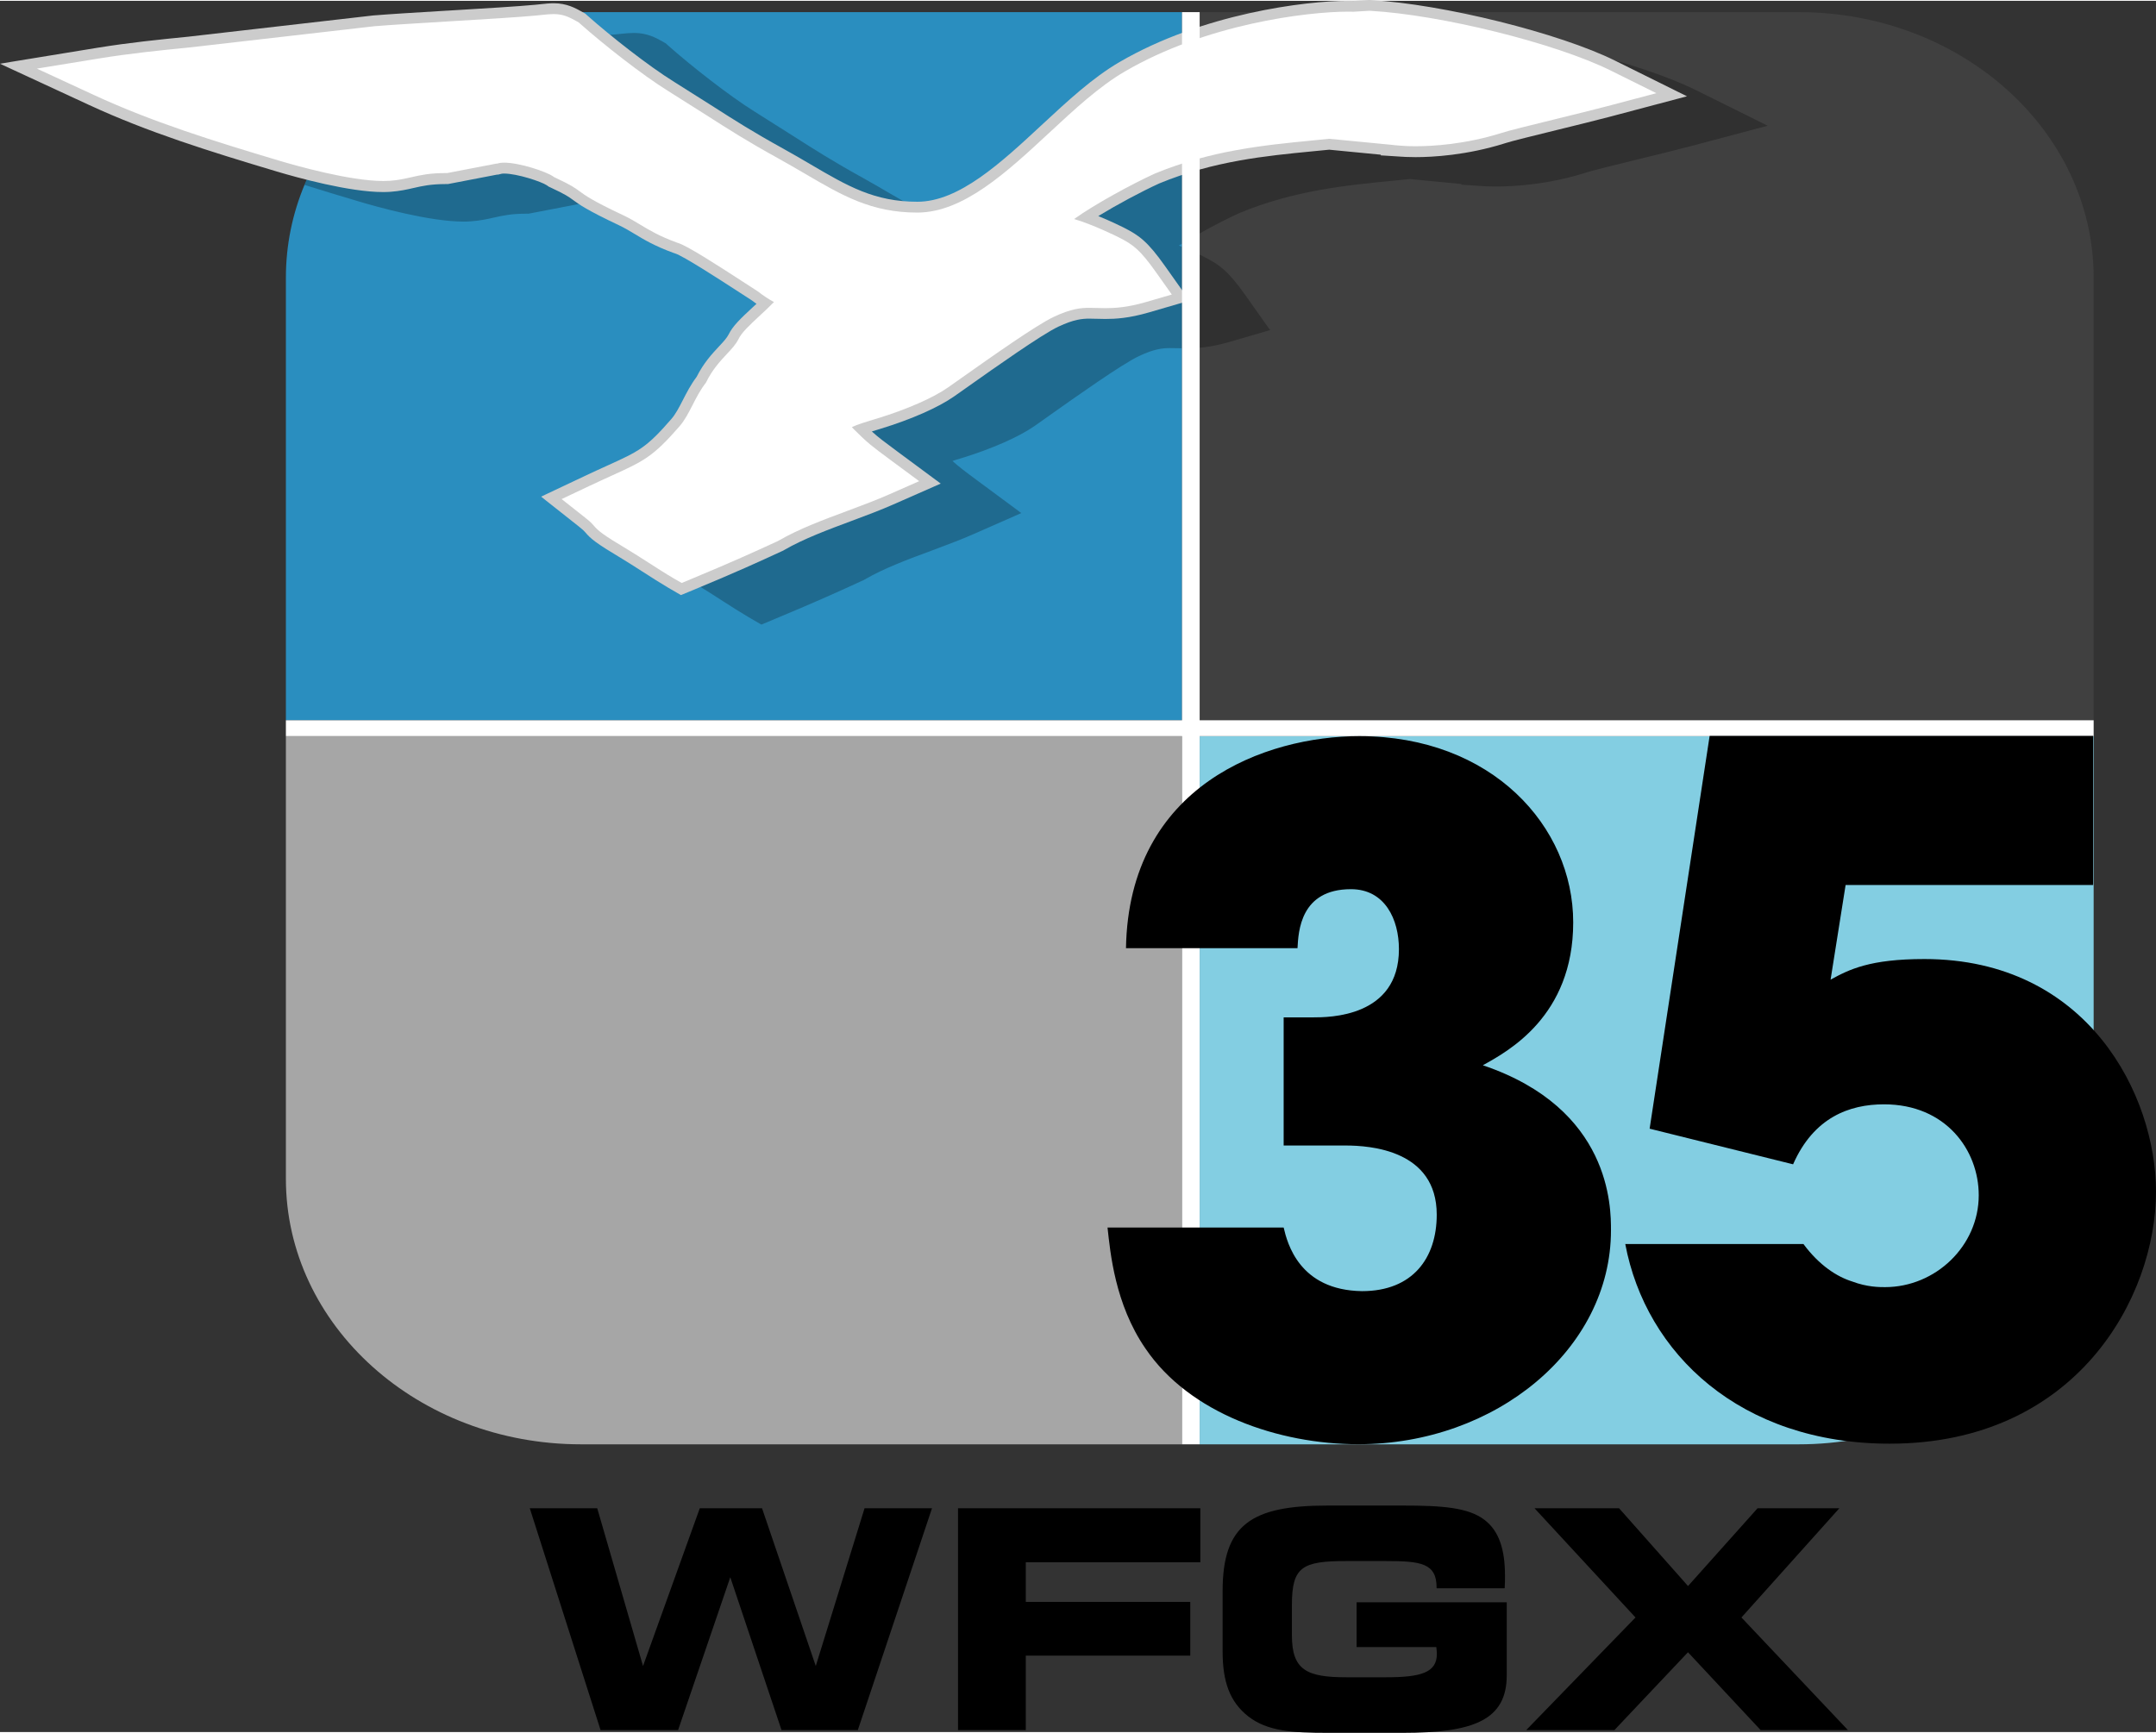 <?xml version="1.0" encoding="UTF-8" standalone="no"?>
<svg
   height="283.397"
   viewBox="0 10.79 47.789 38.383"
   width="352.515"
   version="1.1"
   id="svg16458"
   sodipodi:docname="WFGX_TV.svg"
   inkscape:version="1.1 (c68e22c387, 2021-05-23)"
   xmlns:inkscape="http://www.inkscape.org/namespaces/inkscape"
   xmlns:sodipodi="http://sodipodi.sourceforge.net/DTD/sodipodi-0.dtd"
   xmlns="http://www.w3.org/2000/svg"
   xmlns:svg="http://www.w3.org/2000/svg">
  <rect x="0" y="10.79" width="47.789" height="38.383" fill="#333333" stroke="none"/>
  <defs
     id="defs16462" />
  <sodipodi:namedview
     id="namedview16460"
     pagecolor="#505050"
     bordercolor="#eeeeee"
     borderopacity="1"
     inkscape:pageshadow="0"
     inkscape:pageopacity="0"
     inkscape:pagecheckerboard="0"
     showgrid="false"
     inkscape:zoom="0.82508631"
     inkscape:cx="378.74826"
     inkscape:cy="187.25314"
     inkscape:window-width="1600"
     inkscape:window-height="847"
     inkscape:window-x="-8"
     inkscape:window-y="-8"
     inkscape:window-maximized="1"
     inkscape:current-layer="svg16458"
     inkscape:snap-bbox="true"
     inkscape:bbox-paths="true"
     inkscape:bbox-nodes="true"
     inkscape:snap-bbox-edge-midpoints="true"
     inkscape:snap-bbox-midpoints="true" />
  <g
     id="g17177"
     style="stroke:none"
     transform="translate(0,1.7452739e-5)">
    <path
       d="m 46.407,16.928 v 9.813 H 26.591 v -15.7 h 13.275 c 3.613,0 6.541,2.635 6.541,5.887 z"
       fill="#404040"
       id="path16436"
       style="stroke:none" />
    <path
       d="m 39.866,42.794 h -4.078 -2.657 -6.54 v -5.888 -3.925 -5.888 h 6.54 6.735 6.541 v 5.888 2.59 1.335 c 0,3.252 -2.928,5.888 -6.541,5.888 z"
       fill="#83cee2"
       id="path16438"
       style="stroke:none" />
    <path
       d="m 12.878,42.794 h 4.562 2.22 6.541 v -5.888 -3.925 -5.888 H 19.66 12.878 6.337 v 5.888 2.59 1.335 c 0,3.252 2.928,5.888 6.541,5.888 z"
       fill="#a6a6a6"
       id="path16440"
       style="stroke:none" />
    <path
       d="m 26.2,11.041 v 15.7 H 6.337 v -9.813 c 0,-0.725 0.146,-1.42 0.414,-2.061 0.537,-1.295 1.566,-2.374 2.883,-3.052 0.956,-0.493 2.064,-0.774 3.245,-0.774 z"
       fill="#2a8ebf"
       id="path16442"
       style="stroke:none" />
    <path
       style="fill:#000000;stroke:none"
       d="m 38.6,46.633 2.171,-2.422 h -1.813 l -1.542,1.725 -1.529,-1.725 h -1.874 l 2.239,2.422 -2.422,2.496 h 1.955 l 1.63,-1.725 1.61,1.725 h 1.935 z"
       id="path17081" />
    <path
       style="fill:#000000;stroke:none"
       d="m 30.07,47.289 h 1.766 c 0.007,0.054 0.013,0.102 0.013,0.149 0,0.42 -0.352,0.521 -1.136,0.521 h -0.866 c -0.879,0 -1.211,-0.156 -1.211,-0.927 v -0.683 c 0,-0.839 0.23,-0.967 1.204,-0.967 h 0.873 c 0.785,0 1.13,0.047 1.13,0.589 v 0.014 h 1.509 c 0.007,-0.095 0.007,-0.19 0.007,-0.277 0,-0.589 -0.135,-0.995 -0.453,-1.238 -0.359,-0.277 -0.947,-0.318 -1.806,-0.318 h -1.68 c -1.678,0 -2.32,0.419 -2.32,1.894 v 1.339 c 0,0.67 0.156,1.116 0.568,1.441 0.426,0.331 0.981,0.365 1.759,0.365 h 1.671 c 1.569,0 2.3,-0.284 2.3,-1.278 v -1.617 H 30.07 Z"
       id="path17079" />
    <path
       style="fill:#000000;stroke:none"
       d="m 21.235,49.13 h 1.502 v -1.651 h 3.646 v -1.191 h -3.646 v -0.879 h 3.869 v -1.197 h -5.371 z"
       id="path17077" />
    <path
       style="fill:#000000;stroke:none"
       d="m 18.082,47.709 -1.191,-3.497 h -1.38 l -1.258,3.497 -1.015,-3.497 h -1.495 l 1.569,4.918 h 1.718 l 1.157,-3.389 1.136,3.389 h 1.691 l 1.644,-4.918 h -1.495 z"
       id="path16446" />
    <path
       d="m 26.2,16.175 c -0.023,0.012 -0.046,0.026 -0.069,0.04 0.023,0.009 0.046,0.019 0.069,0.03 v 2.249 c -0.037,0 -0.074,0 -0.111,-0.002 h -0.012 c -0.048,-0.002 -0.093,-0.002 -0.141,-0.002 -0.158,0 -0.343,0.012 -0.692,0.178 -0.368,0.172 -1.418,0.915 -1.982,1.315 l -0.326,0.231 c -0.354,0.246 -0.949,0.509 -1.631,0.718 l -0.1,0.03 c -0.026,0.009 -0.058,0.019 -0.093,0.03 0.148,0.134 0.275,0.229 0.563,0.442 l 0.839,0.621 0.123,0.092 -0.141,0.063 -0.912,0.401 c -0.278,0.123 -0.57,0.232 -0.922,0.364 -0.524,0.194 -1.065,0.394 -1.494,0.644 l -0.025,0.014 -0.004,0.002 -0.005,0.002 -0.046,0.021 c -0.491,0.225 -0.954,0.438 -1.906,0.834 l -0.264,0.111 -0.04,0.016 -0.039,-0.021 -0.248,-0.144 c -0.153,-0.09 -0.366,-0.225 -0.572,-0.357 -0.169,-0.109 -0.327,-0.211 -0.44,-0.28 -0.595,-0.355 -0.699,-0.443 -0.824,-0.591 -0.023,-0.026 -0.042,-0.049 -0.134,-0.121 l -0.73,-0.577 -0.114,-0.09 0.13,-0.062 0.843,-0.399 c 0.187,-0.088 0.348,-0.162 0.493,-0.225 0.7,-0.319 0.866,-0.394 1.42,-1.035 0.099,-0.113 0.171,-0.255 0.257,-0.422 0.083,-0.16 0.174,-0.343 0.303,-0.512 0.155,-0.31 0.341,-0.51 0.493,-0.672 0.099,-0.106 0.176,-0.188 0.218,-0.271 0.09,-0.185 0.262,-0.35 0.539,-0.605 0.019,-0.018 0.048,-0.044 0.077,-0.072 -0.037,-0.025 -0.072,-0.053 -0.109,-0.079 -0.079,-0.053 -0.345,-0.223 -0.348,-0.227 -0.35,-0.227 -1.17,-0.759 -1.35,-0.811 l -0.035,-0.012 c -0.421,-0.155 -0.651,-0.296 -0.857,-0.419 -0.111,-0.069 -0.218,-0.132 -0.357,-0.199 -0.706,-0.331 -0.873,-0.454 -1.019,-0.563 -0.086,-0.062 -0.158,-0.116 -0.477,-0.264 l -0.046,-0.021 -0.007,-0.004 -0.007,-0.004 -0.019,-0.014 -0.016,-0.012 c -0.12,-0.081 -0.656,-0.26 -0.949,-0.26 -0.023,0 -0.035,0.002 -0.042,0.004 l -0.079,0.018 -0.012,0.004 h -0.016 l -1.081,0.208 -0.009,0.002 h -0.011 l -0.026,-0.002 -0.023,0.002 c -0.327,0 -0.509,0.042 -0.7,0.084 -0.144,0.033 -0.308,0.07 -0.51,0.084 -0.053,0.005 -0.107,0.007 -0.165,0.007 -0.753,0 -1.906,-0.32 -2.367,-0.459 -0.398,-0.118 -0.785,-0.236 -1.163,-0.354 0.537,-1.295 1.566,-2.374 2.883,-3.052 l 0.426,-0.049 h 0.004 c 0.341,-0.028 0.959,-0.065 1.616,-0.104 l 0.007,-0.002 c 0.792,-0.048 1.61,-0.097 1.969,-0.132 l 0.114,-0.012 c 0.109,-0.011 0.197,-0.019 0.287,-0.019 0.289,0 0.482,0.107 0.637,0.194 l 0.055,0.032 0.009,0.004 0.007,0.007 0.046,0.042 c 0.502,0.445 1.345,1.109 1.918,1.466 l 0.846,0.535 c 0.498,0.317 0.89,0.568 1.557,0.936 0.224,0.125 0.429,0.245 0.611,0.352 l 0.009,0.004 c 0.82,0.482 1.413,0.829 2.367,0.829 0.924,0 1.855,-0.864 2.754,-1.7 0.451,-0.419 0.882,-0.818 1.329,-1.139 v 3.111 z"
       opacity="0.25"
       id="path16448"
       style="fill:#000000;stroke:none" />
    <path
       d="m 28.154,18.09 -0.121,0.035 -0.78,0.227 c -0.268,0.079 -0.482,0.114 -0.662,0.13 v -2.063 c 0.048,0.021 0.076,0.037 0.079,0.039 l 0.033,0.016 c 0.333,0.171 0.519,0.303 0.908,0.852 l 0.468,0.662 z"
       opacity="0.25"
       id="path16450"
       style="fill:#000000;stroke:none" />
    <path
       d="m 39.181,13.56 -0.231,0.061 -1.485,0.394 c -0.299,0.079 -0.78,0.197 -1.13,0.282 l -0.021,0.005 c -0.422,0.104 -1.059,0.26 -1.16,0.296 l -0.014,0.005 c -0.843,0.266 -1.6,0.304 -1.975,0.304 -0.176,0 -0.287,-0.007 -0.315,-0.009 l -0.359,-0.025 -0.099,-0.005 0.002,-0.016 -1.144,-0.111 -0.366,0.037 c -1.028,0.1 -2.193,0.213 -3.402,0.713 -0.268,0.121 -0.586,0.285 -0.892,0.456 v -3.143 c 0.002,-0.002 0.004,-0.002 0.005,-0.004 1.841,-1.075 4.129,-1.359 5.081,-1.359 0.039,0 0.074,0 0.106,0.002 l 0.348,-0.021 h 0.011 l 0.032,0.002 c 1.594,0.09 4.176,0.73 5.417,1.346 l 1.378,0.683 z"
       opacity="0.25"
       id="path16452"
       style="fill:#000000;stroke:none" />
    <path
       d="m 37.183,12.803 -1.377,-0.683 c -1.241,-0.616 -3.824,-1.257 -5.417,-1.346 l -0.031,-0.002 h -0.005 -0.005 l -0.35,0.02 c -0.031,-10e-4 -0.066,-0.002 -0.106,-0.002 -0.952,0 -3.239,0.284 -5.079,1.359 -0.594,0.346 -1.143,0.856 -1.725,1.396 -0.9,0.836 -1.831,1.7 -2.754,1.7 -0.954,0 -1.547,-0.348 -2.367,-0.829 l -0.008,-0.005 c -0.182,-0.107 -0.388,-0.227 -0.612,-0.351 -0.666,-0.368 -1.059,-0.619 -1.556,-0.937 l -0.847,-0.535 c -0.574,-0.356 -1.417,-1.021 -1.918,-1.466 l -0.046,-0.041 -0.007,-0.006 -0.008,-0.005 -0.054,-0.031 c -0.155,-0.087 -0.348,-0.195 -0.638,-0.195 -0.09,0 -0.177,0.009 -0.287,0.021 l -0.114,0.012 c -0.358,0.035 -1.177,0.085 -1.969,0.132 H 9.896 c -0.655,0.039 -1.273,0.077 -1.614,0.105 H 8.278 l -4.1,0.471 c -0.643,0.064 -1.31,0.131 -2.024,0.247 l -1.861,0.304 -0.293,0.049 0.265,0.123 1.711,0.792 c 1.306,0.604 2.653,1.024 4.151,1.472 0.461,0.138 1.614,0.458 2.367,0.458 0.058,0 0.114,-0.002 0.166,-0.006 0.203,-0.015 0.366,-0.052 0.51,-0.085 0.193,-0.044 0.374,-0.085 0.701,-0.086 H 9.894 9.921 9.93 l 0.009,-0.002 1.081,-0.208 h 0.004 l 0.013,10e-4 0.013,-0.003 0.079,-0.019 c 0.006,-10e-4 0.02,-0.002 0.042,-0.002 0.293,0 0.829,0.179 0.949,0.26 l 0.016,0.011 0.019,0.014 0.007,0.005 0.007,0.003 0.045,0.021 c 0.318,0.148 0.392,0.202 0.477,0.264 0.147,0.108 0.315,0.231 1.02,0.564 0.139,0.066 0.245,0.13 0.358,0.198 0.205,0.124 0.436,0.264 0.856,0.418 l 0.036,0.012 c 0.18,0.054 1,0.586 1.35,0.813 0.003,0.002 0.269,0.174 0.348,0.225 0.037,0.028 0.073,0.055 0.109,0.08 -0.03,0.028 -0.057,0.054 -0.078,0.072 -0.275,0.255 -0.448,0.42 -0.538,0.605 -0.042,0.082 -0.119,0.166 -0.218,0.271 -0.151,0.162 -0.338,0.363 -0.493,0.672 -0.128,0.169 -0.221,0.351 -0.304,0.512 -0.085,0.166 -0.159,0.31 -0.256,0.422 -0.555,0.64 -0.721,0.716 -1.422,1.034 -0.143,0.065 -0.306,0.139 -0.492,0.227 l -0.842,0.398 -0.131,0.062 0.113,0.09 0.731,0.578 c 0.091,0.072 0.11,0.095 0.133,0.121 0.125,0.147 0.229,0.236 0.824,0.592 0.113,0.068 0.273,0.17 0.441,0.278 0.206,0.132 0.418,0.268 0.572,0.358 l 0.248,0.144 0.038,0.022 0.041,-0.017 0.265,-0.11 c 0.951,-0.395 1.414,-0.608 1.904,-0.834 l 0.047,-0.021 0.004,-0.002 0.004,-0.002 0.024,-0.014 c 0.43,-0.249 0.971,-0.45 1.494,-0.645 0.352,-0.131 0.644,-0.241 0.923,-0.364 l 0.911,-0.401 0.141,-0.062 -0.124,-0.092 -0.839,-0.621 c -0.289,-0.214 -0.416,-0.308 -0.564,-0.443 0.035,-0.011 0.067,-0.021 0.094,-0.029 l 0.101,-0.031 c 0.683,-0.209 1.277,-0.471 1.63,-0.718 l 0.326,-0.23 c 0.564,-0.399 1.613,-1.141 1.982,-1.315 0.348,-0.164 0.533,-0.178 0.692,-0.178 0.047,0 0.093,0.001 0.14,0.003 h 0.013 c 0.064,0.002 0.128,0.004 0.195,0.004 0.232,0 0.529,-0.017 0.968,-0.145 l 0.779,-0.227 0.121,-0.035 -0.073,-0.103 -0.469,-0.662 c -0.388,-0.549 -0.575,-0.68 -0.908,-0.85 l -0.034,-0.017 c -0.012,-0.006 -0.251,-0.125 -0.538,-0.242 0.418,-0.255 0.945,-0.538 1.352,-0.724 1.207,-0.499 2.372,-0.612 3.4,-0.712 l 0.366,-0.036 1.145,0.111 -0.002,0.015 0.099,0.006 0.359,0.023 c 0.028,0.002 0.139,0.01 0.314,0.01 0.375,0 1.131,-0.04 1.975,-0.305 l 0.015,-0.005 c 0.099,-0.036 0.737,-0.192 1.159,-0.296 l 0.021,-0.005 c 0.351,-0.086 0.831,-0.204 1.13,-0.283 l 1.486,-0.394 0.23,-0.061 z"
       fill="#cccccc"
       id="path16454"
       style="stroke:none" />
    <path
       d="m 14.929,23.593 c -0.15,-0.087 -0.36,-0.222 -0.563,-0.352 -0.173,-0.111 -0.332,-0.213 -0.448,-0.282 -0.564,-0.337 -0.657,-0.416 -0.763,-0.541 -0.029,-0.034 -0.058,-0.068 -0.167,-0.155 l -0.539,-0.426 0.621,-0.294 c 0.186,-0.088 0.347,-0.161 0.492,-0.227 0.7,-0.318 0.911,-0.414 1.501,-1.094 0.116,-0.134 0.2,-0.298 0.288,-0.47 0.085,-0.167 0.173,-0.339 0.296,-0.495 0.138,-0.287 0.317,-0.479 0.461,-0.633 0.113,-0.121 0.202,-0.216 0.26,-0.332 0.069,-0.144 0.229,-0.296 0.485,-0.533 0.072,-0.066 0.203,-0.188 0.302,-0.29 -0.115,-0.062 -0.235,-0.142 -0.358,-0.237 -0.065,-0.043 -0.355,-0.23 -0.355,-0.23 -0.45,-0.292 -1.2,-0.779 -1.41,-0.842 l -0.019,-0.006 c -0.403,-0.148 -0.614,-0.276 -0.818,-0.399 -0.114,-0.069 -0.231,-0.14 -0.381,-0.211 -0.684,-0.322 -0.841,-0.438 -0.98,-0.54 -0.091,-0.067 -0.178,-0.13 -0.518,-0.289 l -0.032,-0.015 -0.029,-0.02 c -0.149,-0.102 -0.733,-0.302 -1.084,-0.302 -0.057,0 -0.087,0.006 -0.097,0.008 l -0.059,0.014 -0.011,-10e-4 c -0.208,0.04 -1.093,0.21 -1.093,0.21 h -0.04 c -0.353,10e-4 -0.547,0.045 -0.753,0.092 -0.143,0.032 -0.289,0.066 -0.474,0.079 -0.046,0.003 -0.096,0.005 -0.148,0.005 -0.741,0 -1.946,-0.343 -2.298,-0.448 -1.489,-0.445 -2.827,-0.862 -4.119,-1.46 l -1.262,-0.584 1.372,-0.224 c 0.707,-0.115 1.37,-0.181 2.011,-0.245 l 4.093,-0.47 c 0.343,-0.029 0.956,-0.066 1.605,-0.105 l 0.017,-0.001 c 0.794,-0.048 1.616,-0.097 1.98,-0.133 l 0.114,-0.012 c 0.107,-0.011 0.184,-0.019 0.262,-0.019 0.211,0 0.343,0.065 0.519,0.164 l 0.04,0.023 0.034,0.031 c 0.509,0.452 1.365,1.127 1.948,1.489 l 0.845,0.534 c 0.502,0.321 0.899,0.575 1.571,0.946 0.22,0.121 0.424,0.241 0.604,0.346 l 0.011,0.006 c 0.821,0.482 1.469,0.862 2.489,0.862 1.019,0 1.985,-0.897 2.919,-1.764 0.572,-0.531 1.111,-1.032 1.683,-1.365 1.795,-1.049 4.028,-1.326 4.957,-1.326 0.042,0 0.078,0.001 0.11,0.002 l 0.35,-0.021 0.024,0.001 c 1.568,0.088 4.105,0.718 5.323,1.322 l 1.016,0.504 -1.096,0.29 c -0.299,0.079 -0.778,0.197 -1.129,0.282 l -0.018,0.005 c -0.502,0.123 -1.072,0.263 -1.182,0.303 -0.82,0.258 -1.548,0.296 -1.909,0.296 -0.182,0 -0.288,-0.009 -0.3,-0.01 l -0.18,-0.014 v -0.002 c -0.19,-0.018 -1.439,-0.139 -1.439,-0.139 l -0.387,0.039 c -1.047,0.102 -2.232,0.218 -3.478,0.733 -0.518,0.236 -1.339,0.686 -1.788,1.007 0.416,0.121 0.959,0.391 0.966,0.394 l 0.033,0.017 c 0.31,0.158 0.46,0.265 0.821,0.775 l 0.346,0.488 -0.574,0.167 c -0.41,0.119 -0.685,0.135 -0.901,0.135 -0.065,0 -0.127,-0.002 -0.189,-0.004 h -0.009 c -0.05,-0.001 -0.1,-0.003 -0.151,-0.003 -0.187,0 -0.402,0.016 -0.795,0.201 -0.388,0.183 -1.407,0.904 -2.017,1.335 l -0.326,0.23 c -0.329,0.23 -0.912,0.486 -1.562,0.685 l -0.1,0.03 c -0.123,0.037 -0.353,0.107 -0.468,0.163 0.012,0.014 0.027,0.031 0.046,0.05 0.305,0.305 0.393,0.37 0.816,0.683 l 0.63,0.466 -0.672,0.296 c -0.274,0.121 -0.562,0.229 -0.91,0.359 -0.533,0.198 -1.084,0.403 -1.531,0.662 l -0.018,0.01 -0.039,0.018 c -0.49,0.225 -0.951,0.437 -1.899,0.831 l -0.195,0.081 z"
       fill="#ffffff"
       id="path16456"
       style="stroke:none" />
    <path
       id="rect16857"
       style="fill:#ffffff;stroke:none;stroke-width:2.05;stroke-linecap:round;stroke-linejoin:round"
       d="M 6.337,26.741 H 46.407 v 0.352 H 6.337 Z" />
    <path
       id="rect16875"
       style="fill:#ffffff;stroke:none;stroke-width:2.05;stroke-linecap:round;stroke-linejoin:round"
       d="m 26.2,11.041 h 0.391 v 31.753 h -0.391 z" />
    <path
       style="fill:#000000;stroke:none"
       d="m 42.654,32.035 c -1.205,0 -1.663,0.229 -2.078,0.457 l 0.333,-2.099 h 5.487 v -3.305 h -8.501 l -1.33,8.708 3.18,0.79 c 0.457,-1.039 1.247,-1.33 2.016,-1.33 1.372,0 2.099,1.018 2.099,2.016 0,1.122 -0.956,2.037 -2.078,2.037 -0.125,0 -0.395,0 -0.727,-0.125 -0.333,-0.104 -0.727,-0.353 -1.081,-0.831 h -3.949 c 0.457,2.432 2.556,4.427 5.861,4.427 4.136,0 5.903,-3.242 5.903,-5.591 -0.001,-2.119 -1.498,-5.154 -5.135,-5.154 z"
       id="path17019" />
    <path
       style="fill:#000000;stroke:none"
       d="m 32.868,34.39 c 0.552,-0.307 2.003,-1.083 2.003,-3.168 0,-2.126 -1.799,-4.129 -4.742,-4.129 -2.064,0 -5.11,1.083 -5.171,4.701 h 3.802 c 0.02,-0.368 0.061,-1.308 1.185,-1.308 0.756,0 1.063,0.675 1.063,1.329 0,1.513 -1.553,1.513 -1.901,1.513 h -0.654 v 2.841 h 1.369 c 0.552,0 2.024,0.102 2.024,1.533 0,0.961 -0.531,1.696 -1.656,1.696 -1.39,-0.02 -1.656,-1.063 -1.737,-1.41 h -3.904 c 0.061,0.552 0.163,1.696 0.838,2.678 0.981,1.451 2.964,2.126 4.721,2.126 3.045,0 5.6,-2.105 5.6,-4.742 0.001,-0.513 0.001,-2.7 -2.84,-3.66 z"
       id="path16444" />
  </g>
</svg>
